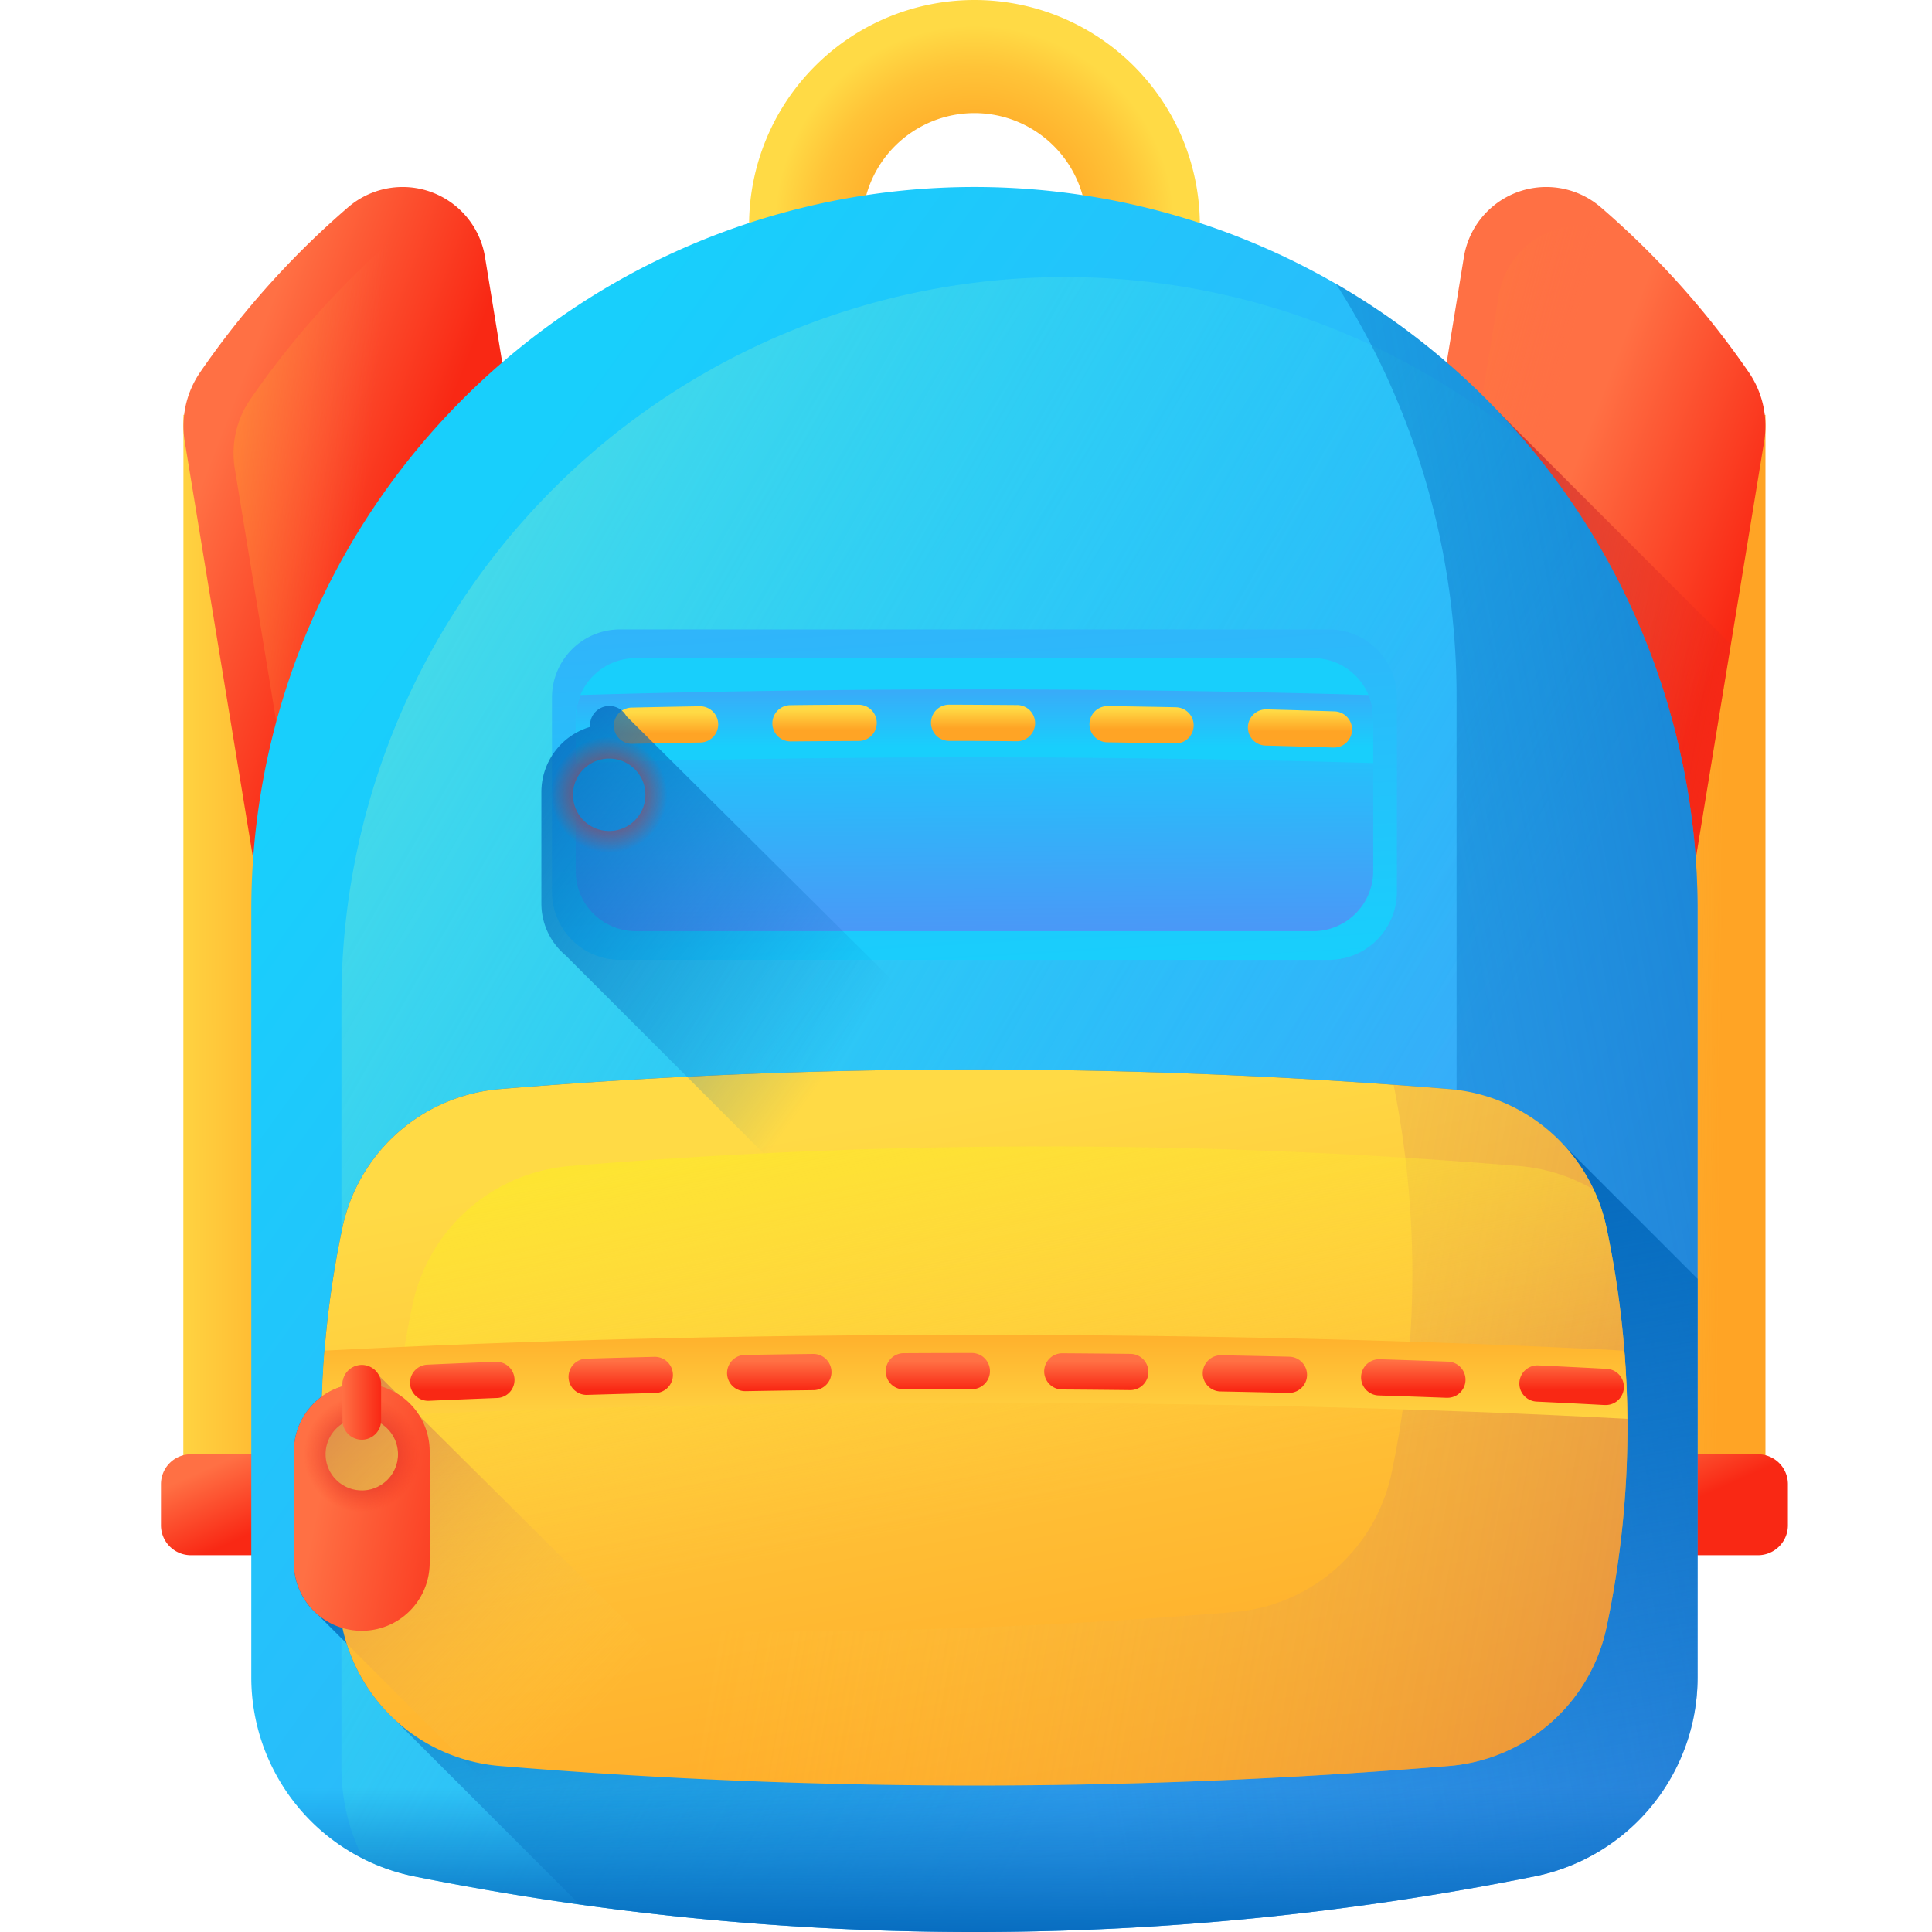 <svg id="pack" xmlns="http://www.w3.org/2000/svg" xmlns:xlink="http://www.w3.org/1999/xlink" width="60" height="60" viewBox="0 0 60 60">
  <defs>
    <linearGradient id="linear-gradient" x1="-0.231" y1="0.51" x2="1.464" y2="0.487" gradientUnits="objectBoundingBox">
      <stop offset="0" stop-color="#ffda45"/>
      <stop offset="1" stop-color="#ffa425"/>
    </linearGradient>
    <linearGradient id="linear-gradient-2" x1="0.366" y1="0.148" x2="0.717" y2="0.798" gradientUnits="objectBoundingBox">
      <stop offset="0" stop-color="#ff7044"/>
      <stop offset="1" stop-color="#f92814"/>
    </linearGradient>
    <linearGradient id="linear-gradient-3" x1="0.123" y1="0.308" x2="0.499" y2="0.559" xlink:href="#linear-gradient-2"/>
    <linearGradient id="linear-gradient-4" x1="0.359" y1="0.489" x2="-0.32" y2="0.363" gradientUnits="objectBoundingBox">
      <stop offset="0" stop-color="#ff7044" stop-opacity="0"/>
      <stop offset="0.25" stop-color="#ff813a" stop-opacity="0.251"/>
      <stop offset="0.719" stop-color="#ff9a2b" stop-opacity="0.718"/>
      <stop offset="1" stop-color="#ffa425"/>
    </linearGradient>
    <linearGradient id="linear-gradient-5" x1="-1.382" y1="0.51" x2="0.314" y2="0.487" xlink:href="#linear-gradient"/>
    <linearGradient id="linear-gradient-6" x1="0.561" y1="0.542" x2="-2.265" y2="0.332" gradientUnits="objectBoundingBox">
      <stop offset="0" stop-color="#ffda45" stop-opacity="0"/>
      <stop offset="0.519" stop-color="#d9874f" stop-opacity="0.518"/>
      <stop offset="1" stop-color="#b53759"/>
    </linearGradient>
    <linearGradient id="linear-gradient-7" x1="-0.757" y1="0.148" x2="-0.406" y2="0.798" xlink:href="#linear-gradient-2"/>
    <linearGradient id="linear-gradient-8" x1="0.589" y1="0.308" x2="0.965" y2="0.559" xlink:href="#linear-gradient-2"/>
    <linearGradient id="linear-gradient-9" x1="0.302" y1="0.506" x2="-0.548" y2="0.088" xlink:href="#linear-gradient-4"/>
    <linearGradient id="linear-gradient-10" x1="1.24" y1="0.929" x2="-0.523" y2="0.319" gradientUnits="objectBoundingBox">
      <stop offset="0" stop-color="#f92814" stop-opacity="0"/>
      <stop offset="0.066" stop-color="#f32817" stop-opacity="0.067"/>
      <stop offset="0.433" stop-color="#d82723" stop-opacity="0.431"/>
      <stop offset="0.757" stop-color="#c7272a" stop-opacity="0.757"/>
      <stop offset="1" stop-color="#c1272d"/>
    </linearGradient>
    <radialGradient id="radial-gradient" cx="0.5" cy="0.5" r="0.442" gradientUnits="objectBoundingBox">
      <stop offset="0" stop-color="#ffa425"/>
      <stop offset="0.292" stop-color="#ffa727"/>
      <stop offset="0.55" stop-color="#ffb22d"/>
      <stop offset="0.793" stop-color="#ffc438"/>
      <stop offset="1" stop-color="#ffda45"/>
    </radialGradient>
    <linearGradient id="linear-gradient-11" x1="0.115" y1="0.24" x2="1.01" y2="1.018" gradientUnits="objectBoundingBox">
      <stop offset="0" stop-color="#18cffc"/>
      <stop offset="1" stop-color="#4a98f7"/>
    </linearGradient>
    <linearGradient id="linear-gradient-12" x1="0.688" y1="0.694" x2="-0.166" y2="0.111" gradientUnits="objectBoundingBox">
      <stop offset="0" stop-color="#18cffc" stop-opacity="0"/>
      <stop offset="1" stop-color="#65e1dc"/>
    </linearGradient>
    <linearGradient id="linear-gradient-13" x1="0.489" y1="0.553" x2="1.472" y2="0.343" gradientUnits="objectBoundingBox">
      <stop offset="0" stop-color="#0469bc" stop-opacity="0"/>
      <stop offset="1" stop-color="#0469bc"/>
    </linearGradient>
    <linearGradient id="linear-gradient-14" x1="0.678" y1="1.06" x2="0.438" y2="0.202" xlink:href="#linear-gradient-13"/>
    <linearGradient id="linear-gradient-15" x1="0.5" y1="0.523" x2="0.5" y2="1.035" xlink:href="#linear-gradient-13"/>
    <linearGradient id="linear-gradient-16" x1="0.487" y1="0.609" x2="0.202" y2="0.253" xlink:href="#linear-gradient-13"/>
    <linearGradient id="linear-gradient-17" x1="0.36" y1="0.089" x2="0.7" y2="1.088" xlink:href="#linear-gradient"/>
    <linearGradient id="linear-gradient-18" x1="0.317" y1="0.474" x2="1.622" y2="0.596" xlink:href="#linear-gradient-6"/>
    <linearGradient id="linear-gradient-19" x1="0.524" y1="0.565" x2="0.209" y2="-0.294" gradientUnits="objectBoundingBox">
      <stop offset="0" stop-color="#ffda45" stop-opacity="0"/>
      <stop offset="0.624" stop-color="#fde82b" stop-opacity="0.624"/>
      <stop offset="1" stop-color="#fcee21"/>
    </linearGradient>
    <linearGradient id="linear-gradient-20" x1="0.499" y1="1.202" x2="0.503" y2="-0.362" xlink:href="#linear-gradient"/>
    <linearGradient id="linear-gradient-21" x1="0.5" y1="0.159" x2="0.5" y2="0.71" xlink:href="#linear-gradient-2"/>
    <linearGradient id="linear-gradient-22" x1="0.6" y1="0.817" x2="-0.424" y2="-0.069" xlink:href="#linear-gradient-6"/>
    <linearGradient id="linear-gradient-23" x1="0.208" y1="0.397" x2="1.453" y2="0.836" xlink:href="#linear-gradient-2"/>
    <radialGradient id="radial-gradient-2" cx="0.5" cy="0.5" r="0.458" gradientUnits="objectBoundingBox">
      <stop offset="0" stop-color="#c1272d"/>
      <stop offset="0.264" stop-color="#c5272b" stop-opacity="0.737"/>
      <stop offset="0.535" stop-color="#d12726" stop-opacity="0.467"/>
      <stop offset="0.807" stop-color="#e6281d" stop-opacity="0.192"/>
      <stop offset="1" stop-color="#f92814" stop-opacity="0"/>
    </radialGradient>
    <linearGradient id="linear-gradient-24" x1="0" y1="0.5" x2="1" y2="0.5" xlink:href="#linear-gradient-2"/>
    <linearGradient id="linear-gradient-25" x1="0.581" y1="1.042" x2="0.248" y2="-1.191" xlink:href="#linear-gradient-11"/>
    <linearGradient id="linear-gradient-26" x1="0.491" y1="0.172" x2="0.514" y2="1" xlink:href="#linear-gradient-11"/>
    <linearGradient id="linear-gradient-27" x1="0.5" y1="0.784" x2="0.5" y2="-0.384" xlink:href="#linear-gradient-11"/>
    <linearGradient id="linear-gradient-28" x1="0.506" y1="0.128" x2="0.506" y2="0.688" xlink:href="#linear-gradient"/>
    <linearGradient id="linear-gradient-29" x1="0.506" y1="0.164" x2="0.506" y2="0.723" xlink:href="#linear-gradient"/>
    <linearGradient id="linear-gradient-30" x1="0.506" y1="0.1" x2="0.506" y2="0.648" xlink:href="#linear-gradient"/>
    <linearGradient id="linear-gradient-31" x1="0.506" y1="0.07" x2="0.506" y2="0.613" xlink:href="#linear-gradient"/>
    <linearGradient id="linear-gradient-32" x1="0.506" y1="0.038" x2="0.506" y2="0.581" xlink:href="#linear-gradient"/>
    <linearGradient id="linear-gradient-33" x1="0.538" y1="0.619" x2="-0.229" y2="0.052" xlink:href="#linear-gradient-13"/>
  </defs>
  <rect id="Rectángulo_2474" data-name="Rectángulo 2474" width="60" height="60" fill="none"/>
  <g id="bolsa-para-la-escuela" transform="translate(-35.272)">
    <path id="Trazado_10154" data-name="Trazado 10154" d="M46.194,109.517H49.3v33.922h-3.11Z" transform="translate(-5.225 -96.633)" fill="url(#linear-gradient)"/>
    <path id="Trazado_10155" data-name="Trazado 10155" d="M44.079,387.02H41.2a.929.929,0,0,1-.929-.929v-1.277a.929.929,0,0,1,.929-.929h2.878Z" transform="translate(0 -338.722)" fill="url(#linear-gradient-2)"/>
    <path id="Trazado_10156" data-name="Trazado 10156" d="M58.722,70.906H48.472l-2.24-13.658a2.951,2.951,0,0,1,.485-2.142,26.826,26.826,0,0,1,4.592-5.119,2.592,2.592,0,0,1,4.251,1.55Z" transform="translate(-5.225 -43.551)" fill="url(#linear-gradient-3)"/>
    <path id="Trazado_10157" data-name="Trazado 10157" d="M70.384,77.237,67.221,57.869a2.563,2.563,0,0,0-.615-1.306,2.556,2.556,0,0,0-2.08.6,26.826,26.826,0,0,0-4.592,5.119,2.95,2.95,0,0,0-.485,2.142l2.1,12.814Z" transform="translate(-16.887 -49.881)" fill="url(#linear-gradient-4)"/>
    <path id="Trazado_10158" data-name="Trazado 10158" d="M437.372,109.517h3.11v33.922h-3.11Z" transform="translate(-350.382 -96.633)" fill="url(#linear-gradient-5)"/>
    <path id="Trazado_10159" data-name="Trazado 10159" d="M437.372,152.77V181.6h3.11V155.88Z" transform="translate(-350.382 -134.797)" fill="url(#linear-gradient-6)"/>
    <path id="Trazado_10160" data-name="Trazado 10160" d="M437.372,387.02h2.878a.929.929,0,0,0,.929-.929v-1.277a.929.929,0,0,0-.929-.929h-2.878Z" transform="translate(-350.382 -338.722)" fill="url(#linear-gradient-7)"/>
    <path id="Trazado_10161" data-name="Trazado 10161" d="M357.32,70.906h10.25l2.24-13.658a2.951,2.951,0,0,0-.485-2.142,26.826,26.826,0,0,0-4.592-5.119,2.592,2.592,0,0,0-4.251,1.55Z" transform="translate(-279.748 -43.551)" fill="url(#linear-gradient-8)"/>
    <path id="Trazado_10162" data-name="Trazado 10162" d="M377.146,79.869l2.24-13.658a2.951,2.951,0,0,0-.485-2.142,26.763,26.763,0,0,0-1.692-2.2q-.869-.9-1.818-1.722a2.592,2.592,0,0,0-4.251,1.55l-2.968,18.173Z" transform="translate(-289.324 -52.514)" fill="url(#linear-gradient-9)"/>
    <path id="Trazado_10163" data-name="Trazado 10163" d="M393.7,123.62h5.97l1.2-7.346L393.7,109.1Z" transform="translate(-311.849 -96.264)" fill="url(#linear-gradient-10)"/>
    <path id="Trazado_10164" data-name="Trazado 10164" d="M209.489,14h-14V7a7,7,0,0,1,14,0ZM199,10.489h6.974V7A3.487,3.487,0,0,0,199,7Z" transform="translate(-136.954)" fill="url(#radial-gradient)"/>
    <path id="Trazado_10165" data-name="Trazado 10165" d="M103.957,101.826a88.516,88.516,0,0,1-34.782,0,6.306,6.306,0,0,1-5.067-6.183V71.816a22.458,22.458,0,0,1,44.916,0V95.643a6.306,6.306,0,0,1-5.067,6.183Z" transform="translate(-21.032 -43.551)" fill="url(#linear-gradient-11)"/>
    <path id="Trazado_10166" data-name="Trazado 10166" d="M110.364,73.155A22.458,22.458,0,0,0,87.906,95.613V119.44a6.288,6.288,0,0,0,.673,2.834,6.3,6.3,0,0,0,1.594.549,88.515,88.515,0,0,0,34.782,0,6.306,6.306,0,0,0,5.067-6.183V92.813a22.366,22.366,0,0,0-5.24-14.418A22.365,22.365,0,0,0,110.364,73.155Z" transform="translate(-42.03 -64.549)" fill="url(#linear-gradient-12)"/>
    <path id="Trazado_10167" data-name="Trazado 10167" d="M101.522,74.885a23.8,23.8,0,0,1,3.747,12.855v25.367a6.713,6.713,0,0,1-5.394,6.582,94.235,94.235,0,0,1-31.539.931,6.305,6.305,0,0,0,4.569,3.729,88.516,88.516,0,0,0,34.782,0,6.306,6.306,0,0,0,5.067-6.183V94.34A22.448,22.448,0,0,0,101.522,74.885Z" transform="translate(-24.762 -66.075)" fill="url(#linear-gradient-13)"/>
    <path id="Trazado_10168" data-name="Trazado 10168" d="M120.295,307.379a6.306,6.306,0,0,0,5.067-6.183V288.819l-4.163-4.163a5.475,5.475,0,0,0-3.56-1.73,178.912,178.912,0,0,0-29.469,0,5.454,5.454,0,0,0-4.895,4.306,29.926,29.926,0,0,0,0,12.41,5.4,5.4,0,0,0,1.619,2.861l5.747,5.747A88.519,88.519,0,0,0,120.295,307.379Z" transform="translate(-37.37 -249.104)" fill="url(#linear-gradient-14)"/>
    <path id="Trazado_10169" data-name="Trazado 10169" d="M64.108,430.491v1.446a6.306,6.306,0,0,0,5.067,6.183,88.515,88.515,0,0,0,34.782,0,6.306,6.306,0,0,0,5.067-6.183v-1.446Z" transform="translate(-21.032 -379.845)" fill="url(#linear-gradient-15)"/>
    <path id="Trazado_10170" data-name="Trazado 10170" d="M77.988,360.666a.6.6,0,0,0-1.127.273V361a2.11,2.11,0,0,0-1.511,2.021v3.461A2.1,2.1,0,0,0,76.1,368.1l9.13,9.13q3.689.473,7.4.634V376.09a2.1,2.1,0,0,0-.619-1.49Z" transform="translate(-30.951 -317.948)" fill="url(#linear-gradient-16)"/>
    <path id="Trazado_10171" data-name="Trazado 10171" d="M117.638,303.949a178.92,178.92,0,0,1-29.469,0,5.455,5.455,0,0,1-4.895-4.306,29.928,29.928,0,0,1,0-12.41,5.454,5.454,0,0,1,4.895-4.306,178.912,178.912,0,0,1,29.469,0,5.454,5.454,0,0,1,4.895,4.306,29.925,29.925,0,0,1,0,12.41A5.454,5.454,0,0,1,117.638,303.949Z" transform="translate(-37.369 -249.105)" fill="url(#linear-gradient-17)"/>
    <path id="Trazado_10172" data-name="Trazado 10172" d="M126.91,290.795a5.454,5.454,0,0,0-4.895-4.306q-.858-.071-1.716-.133a29.9,29.9,0,0,1-.067,12.068,5.454,5.454,0,0,1-4.895,4.306,178.868,178.868,0,0,1-27.753.133c.022.114.043.227.067.341a5.454,5.454,0,0,0,4.895,4.306,178.926,178.926,0,0,0,29.469,0,5.454,5.454,0,0,0,4.895-4.306A29.927,29.927,0,0,0,126.91,290.795Z" transform="translate(-41.747 -252.667)" fill="url(#linear-gradient-18)"/>
    <path id="Trazado_10173" data-name="Trazado 10173" d="M133.977,321.873a5.454,5.454,0,0,0,4.895-4.306,29.928,29.928,0,0,0,0-12.41,5.385,5.385,0,0,0-.393-1.18,5.468,5.468,0,0,0-2.323-.736,178.913,178.913,0,0,0-29.469,0,5.454,5.454,0,0,0-4.895,4.306,29.926,29.926,0,0,0,0,12.41,5.378,5.378,0,0,0,.393,1.18,5.468,5.468,0,0,0,2.323.736A178.9,178.9,0,0,0,133.977,321.873Z" transform="translate(-53.708 -267.029)" fill="url(#linear-gradient-19)"/>
    <path id="Trazado_10174" data-name="Trazado 10174" d="M82.748,352.862q-.086,1.059-.094,2.117c6.134-.326,13.135-.5,20.276-.5s14.142.173,20.276.5q-.01-1.058-.094-2.117c-6.122-.321-13.084-.491-20.182-.491S88.87,352.541,82.748,352.862Z" transform="translate(-37.396 -310.916)" fill="url(#linear-gradient-20)"/>
    <path id="Trazado_10175" data-name="Trazado 10175" d="M143.224,358.772h-.031q-1.035-.056-2.1-.106a.562.562,0,0,1,.053-1.124q1.071.05,2.11.106a.562.562,0,0,1-.03,1.124Zm-36.543-.13a.562.562,0,0,1-.025-1.124q1.042-.047,2.111-.088a.562.562,0,0,1,.043,1.124q-1.064.041-2.1.087Zm31.627-.094h-.022q-1.041-.039-2.1-.073a.562.562,0,1,1,.036-1.124q1.066.034,2.111.073a.562.562,0,0,1-.021,1.124Zm-26.709-.09a.562.562,0,0,1-.017-1.124q1.047-.032,2.112-.058a.562.562,0,1,1,.028,1.124q-1.061.026-2.1.057Zm21.791-.062h-.014q-1.045-.025-2.1-.045a.562.562,0,1,1,.021-1.124q1.062.02,2.11.045a.562.562,0,0,1-.013,1.125Zm-16.871-.054a.562.562,0,0,1-.01-1.125q1.051-.018,2.112-.031h.007a.562.562,0,0,1,.007,1.125q-1.059.013-2.107.031Zm11.952-.033h-.007q-1.048-.012-2.105-.019a.562.562,0,0,1,.007-1.125q1.06.007,2.111.019a.562.562,0,0,1-.006,1.125Zm-7.03-.022a.562.562,0,0,1,0-1.125q1.053-.006,2.112-.006a.562.562,0,0,1,0,1.125q-1.056,0-2.107.006Z" transform="translate(-58.1 -315.138)" fill="url(#linear-gradient-21)"/>
    <path id="Trazado_10176" data-name="Trazado 10176" d="M84.419,360.666a.6.6,0,0,0-1.127.273V361a2.106,2.106,0,0,0-.638.315,30.141,30.141,0,0,0,.633,7.168c.035.169.079.334.129.5l3.577,3.577a5.467,5.467,0,0,0,1.188.233q4.484.37,8.966.514Z" transform="translate(-37.383 -317.948)" fill="url(#linear-gradient-22)"/>
    <path id="Trazado_10177" data-name="Trazado 10177" d="M78.949,365.839a2.108,2.108,0,0,0-3.6,1.49v3.461a2.109,2.109,0,0,0,4.218,0v-3.461A2.1,2.1,0,0,0,78.949,365.839Zm-1.49,2.7a1.125,1.125,0,1,1,1.125-1.125A1.124,1.124,0,0,1,77.459,368.541Z" transform="translate(-30.951 -322.253)" fill="url(#linear-gradient-23)"/>
    <path id="Trazado_10178" data-name="Trazado 10178" d="M78.513,367.156a1.968,1.968,0,1,0,1.968,1.968A1.968,1.968,0,0,0,78.513,367.156Zm0,3.093a1.125,1.125,0,1,1,1.125-1.125A1.124,1.124,0,0,1,78.513,370.249Z" transform="translate(-32.006 -323.961)" fill="url(#radial-gradient-2)"/>
    <path id="Trazado_10179" data-name="Trazado 10179" d="M88.792,362.658a.6.6,0,0,1-.6-.6v-1.122a.6.6,0,1,1,1.2,0v1.122A.6.6,0,0,1,88.792,362.658Z" transform="translate(-42.284 -317.947)" fill="url(#linear-gradient-24)"/>
    <path id="Trazado_10180" data-name="Trazado 10180" d="M167.61,176.416H145.6a2.115,2.115,0,0,1-2.115-2.115v-6.033a2.115,2.115,0,0,1,2.115-2.115H167.61a2.115,2.115,0,0,1,2.115,2.115V174.3A2.115,2.115,0,0,1,167.61,176.416Z" transform="translate(-91.071 -146.606)" fill="url(#linear-gradient-25)"/>
    <path id="Trazado_10181" data-name="Trazado 10181" d="M172.639,182.208H151.608a1.868,1.868,0,0,1-1.868-1.868v-4.745a1.868,1.868,0,0,1,1.868-1.868h21.031a1.868,1.868,0,0,1,1.868,1.868v4.745A1.868,1.868,0,0,1,172.639,182.208Z" transform="translate(-96.589 -153.289)" fill="url(#linear-gradient-26)"/>
    <path id="Trazado_10182" data-name="Trazado 10182" d="M162.124,184.1c4.228,0,8.4.061,12.384.178v-1.392a1.863,1.863,0,0,0-.145-.722c-3.937-.114-8.064-.173-12.238-.173s-8.3.059-12.238.173a1.862,1.862,0,0,0-.145.722v1.392C153.719,184.161,157.9,184.1,162.124,184.1Z" transform="translate(-96.589 -160.58)" fill="url(#linear-gradient-27)"/>
    <path id="Trazado_10183" data-name="Trazado 10183" d="M204.38,186.027h-.007q-1.062,0-2.113.014a.562.562,0,0,0,0,1.125h.01q1.048-.009,2.107-.014a.562.562,0,0,0,0-1.125Z" transform="translate(-142.439 -164.141)" fill="url(#linear-gradient-28)"/>
    <path id="Trazado_10184" data-name="Trazado 10184" d="M162.535,186.445q-1.064.017-2.112.041a.562.562,0,0,0,.008,1.124h.017q1.044-.023,2.105-.04a.562.562,0,1,0-.018-1.125Z" transform="translate(-105.53 -164.511)" fill="url(#linear-gradient-29)"/>
    <path id="Trazado_10185" data-name="Trazado 10185" d="M246.22,186.027q-1.059-.008-2.112-.012a.562.562,0,0,0-.006,1.125h0q1.05,0,2.107.011a.562.562,0,1,0,.009-1.125Z" transform="translate(-179.358 -164.131)" fill="url(#linear-gradient-30)"/>
    <path id="Trazado_10186" data-name="Trazado 10186" d="M288.057,186.418q-1.051-.021-2.111-.036a.562.562,0,0,0-.017,1.125q1.057.016,2.105.036h.007a.562.562,0,0,0,.015-1.124Z" transform="translate(-216.268 -164.454)" fill="url(#linear-gradient-31)"/>
    <path id="Trazado_10187" data-name="Trazado 10187" d="M329.871,187.31q-1.048-.034-2.11-.062a.562.562,0,1,0-.03,1.124q1.059.029,2.1.062h.014a.562.562,0,0,0,.022-1.124Z" transform="translate(-253.157 -165.218)" fill="url(#linear-gradient-32)"/>
    <path id="Trazado_10188" data-name="Trazado 10188" d="M143.3,186.587a.6.6,0,0,0-1.127.273v.064a2.11,2.11,0,0,0-1.511,2.021v3.461a2.1,2.1,0,0,0,.752,1.613l9.13,9.13q3.689.473,7.4.634v-1.772a2.1,2.1,0,0,0-.619-1.49Z" transform="translate(-88.577 -164.349)" fill="url(#linear-gradient-33)"/>
    <path id="Trazado_10189" data-name="Trazado 10189" d="M144.258,191.76a2.108,2.108,0,0,0-3.6,1.49v3.461a2.109,2.109,0,0,0,4.218,0V193.25A2.1,2.1,0,0,0,144.258,191.76Zm-1.49,2.7a1.125,1.125,0,1,1,1.125-1.125A1.124,1.124,0,0,1,142.768,194.462Z" transform="translate(-88.577 -168.654)" fill="url(#linear-gradient-23)"/>
    <path id="Trazado_10190" data-name="Trazado 10190" d="M143.822,193.077a1.968,1.968,0,1,0,1.968,1.968A1.968,1.968,0,0,0,143.822,193.077Zm0,3.093a1.125,1.125,0,1,1,1.125-1.125A1.124,1.124,0,0,1,143.822,196.17Z" transform="translate(-89.631 -170.362)" fill="url(#radial-gradient-2)"/>
    <path id="Trazado_10191" data-name="Trazado 10191" d="M154.1,188.579a.6.6,0,0,1-.6-.6v-1.122a.6.6,0,0,1,1.2,0v1.122A.6.6,0,0,1,154.1,188.579Z" transform="translate(-99.91 -164.348)" fill="url(#linear-gradient-24)"/>
  </g>
</svg>

